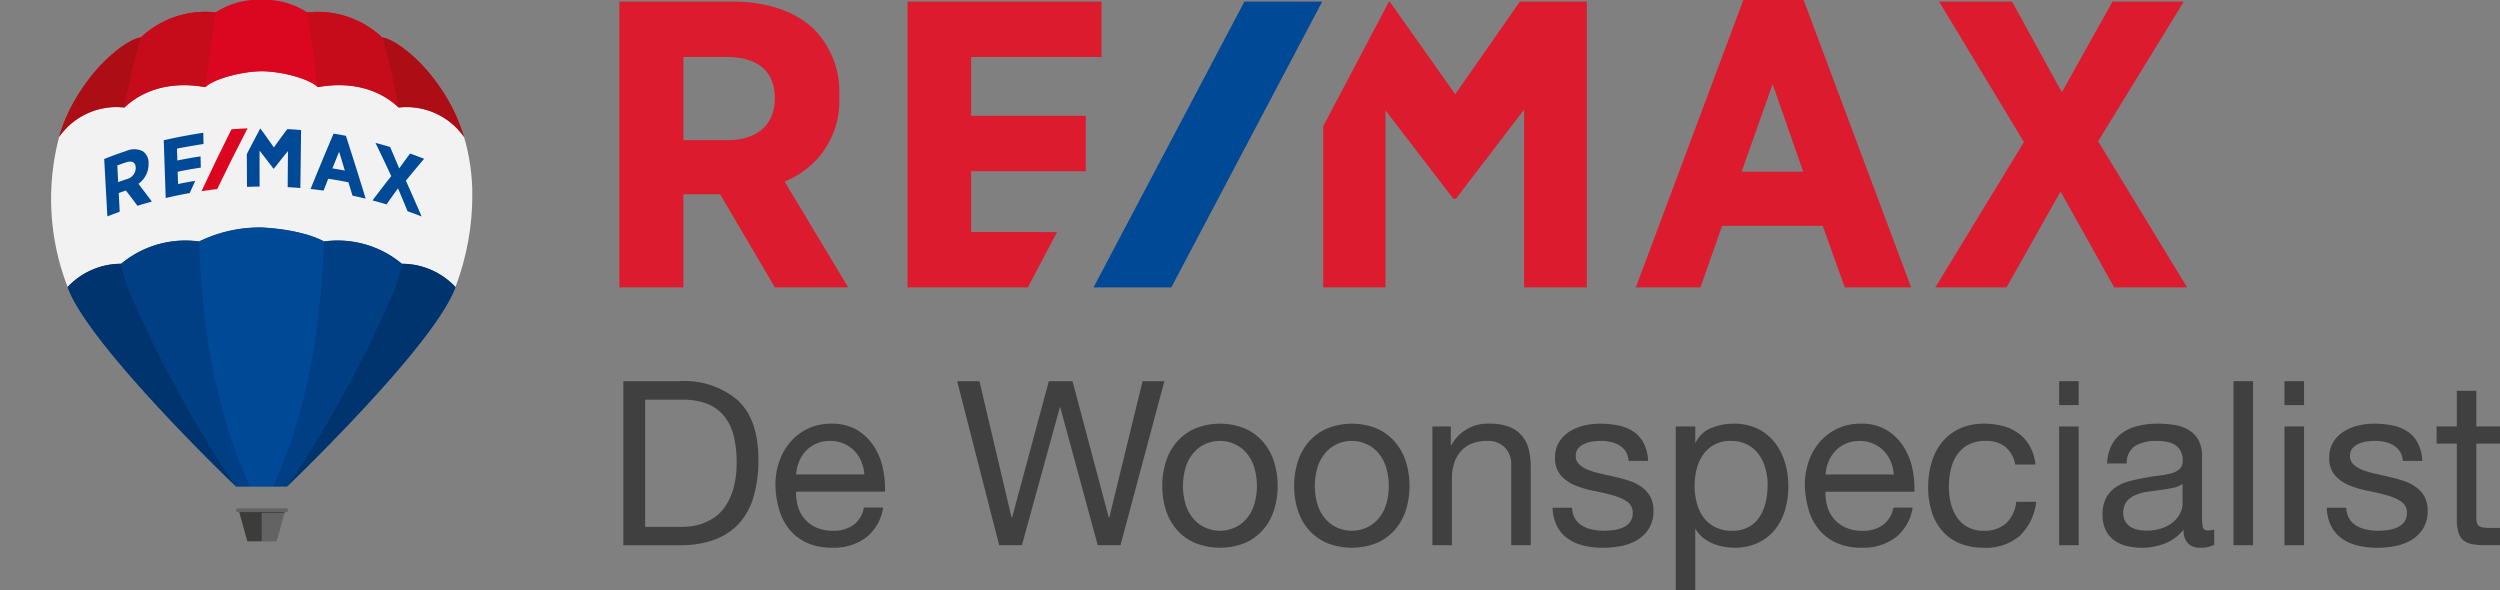 <svg xmlns="http://www.w3.org/2000/svg" xmlns:xlink="http://www.w3.org/1999/xlink" width="237.924" height="56.195" viewBox="0 0 237.924 56.195">
  <rect x="0" y="0" width="237.924" height="56.195" fill="#808080" stroke="none"/>
  <defs>
    <clipPath id="clip-path">
      <rect id="Rectangle_147" data-name="Rectangle 147" width="178.978" height="56.195" fill="#404041"/>
    </clipPath>
    <clipPath id="clip-path-2">
      <rect id="Rectangle_148" data-name="Rectangle 148" width="40.116" height="51.51" fill="none"/>
    </clipPath>
    <clipPath id="clip-path-3">
      <path id="Path_1042" data-name="Path 1042" d="M55.371,58.6c-5.016-.9-7.434,1.727-7.7,1.938a6.656,6.656,0,0,0-6.215,2.8A23.129,23.129,0,0,0,42.22,77.5c.012.038.03.079.044.118a6.992,6.992,0,0,1,5.1-2.212,9.555,9.555,0,0,1,7.418-2.122,13.208,13.208,0,0,1,5.94-1.331c3.852.207,5.669,1.168,5.939,1.331a9.557,9.557,0,0,1,7.418,2.122,6.992,6.992,0,0,1,5.1,2.214c.014-.039.032-.081.045-.119a24.786,24.786,0,0,0,1.56-8.539V68.94a19.468,19.468,0,0,0-.792-5.606,6.656,6.656,0,0,0-6.215-2.8c-.271-.211-2.689-2.841-7.7-1.938-.687-.72-3.214-1.488-5.32-1.515-2.106.026-4.687.8-5.374,1.515" transform="translate(-40.66 -57.085)" fill="none"/>
    </clipPath>
    <linearGradient id="linear-gradient" x1="-0.096" y1="2.178" x2="-0.093" y2="2.178" gradientUnits="objectBoundingBox">
      <stop offset="0" stop-color="#f2f2f2"/>
      <stop offset="0.039" stop-color="#f5f5f5"/>
      <stop offset="0.173" stop-color="#fdfdfd"/>
      <stop offset="0.5" stop-color="#fff"/>
      <stop offset="0.827" stop-color="#fdfdfd"/>
      <stop offset="0.961" stop-color="#f5f5f5"/>
      <stop offset="1" stop-color="#f2f2f2"/>
    </linearGradient>
    <clipPath id="clip-path-4">
      <rect id="Rectangle_150" data-name="Rectangle 150" width="44.945" height="51.51" fill="none"/>
    </clipPath>
  </defs>
  <g id="Group_502" data-name="Group 502" transform="translate(-2075.076 334.01)">
    <g id="Group_482" data-name="Group 482" transform="translate(2134.022 -334.01)">
      <g id="Group_481" data-name="Group 481" clip-path="url(#clip-path)">
        <path id="Path_1022" data-name="Path 1022" d="M6.192,80.633a7.785,7.785,0,0,1,5.553,1.837q1.946,1.836,1.946,5.6a12.638,12.638,0,0,1-.437,3.488A6.511,6.511,0,0,1,11.9,94.112,5.873,5.873,0,0,1,9.559,95.7a9.371,9.371,0,0,1-3.367.547H.836V80.633ZM6.367,94.5a8.6,8.6,0,0,0,.875-.055,4.856,4.856,0,0,0,1.115-.262,5.1,5.1,0,0,0,1.17-.6,3.951,3.951,0,0,0,1.039-1.072,5.993,5.993,0,0,0,.754-1.694,8.9,8.9,0,0,0,.3-2.46,10.478,10.478,0,0,0-.274-2.5,4.8,4.8,0,0,0-.9-1.88,3.935,3.935,0,0,0-1.607-1.181,6.4,6.4,0,0,0-2.427-.4h-3.5V94.5Z" transform="translate(-0.46 -44.357)" fill="#404041"/>
        <path id="Path_1023" data-name="Path 1023" d="M41.621,100.469a5.13,5.13,0,0,1-3.192.961,5.811,5.811,0,0,1-2.35-.437,4.627,4.627,0,0,1-1.673-1.225,5.19,5.19,0,0,1-1.017-1.88,9.029,9.029,0,0,1-.382-2.383,6.794,6.794,0,0,1,.394-2.361,5.645,5.645,0,0,1,1.1-1.858,5.01,5.01,0,0,1,1.683-1.225,5.14,5.14,0,0,1,2.132-.437,4.637,4.637,0,0,1,2.5.623,4.961,4.961,0,0,1,1.6,1.585,6.279,6.279,0,0,1,.831,2.1,9.023,9.023,0,0,1,.186,2.164H34.975a4.487,4.487,0,0,0,.175,1.41,3.189,3.189,0,0,0,.634,1.181,3.118,3.118,0,0,0,1.115.82,3.846,3.846,0,0,0,1.6.306,3.22,3.22,0,0,0,1.935-.547,2.645,2.645,0,0,0,.995-1.661h1.836a4.519,4.519,0,0,1-1.64,2.864m-.448-7.259a3.162,3.162,0,0,0-2.963-1.946,3.241,3.241,0,0,0-1.3.251,3.008,3.008,0,0,0-.995.689,3.29,3.29,0,0,0-.656,1.016,3.867,3.867,0,0,0-.284,1.236h6.493a3.811,3.811,0,0,0-.3-1.247" transform="translate(-18.157 -49.303)" fill="#404041"/>
        <path id="Path_1024" data-name="Path 1024" d="M84.827,96.245,81.263,83.127H81.22L77.612,96.245H75.448l-4-15.611h2.121l3.061,12.987h.044l3.5-12.987h2.252l3.455,12.987h.044l3.17-12.987h2.077L86.992,96.245Z" transform="translate(-39.303 -44.357)" fill="#404041"/>
        <path id="Path_1025" data-name="Path 1025" d="M115.195,93.221a5.291,5.291,0,0,1,1.05-1.881,4.951,4.951,0,0,1,1.728-1.257,6.327,6.327,0,0,1,4.733,0,4.973,4.973,0,0,1,1.716,1.257,5.285,5.285,0,0,1,1.05,1.881,7.532,7.532,0,0,1,.35,2.328,7.43,7.43,0,0,1-.35,2.318,5.294,5.294,0,0,1-1.05,1.869,4.845,4.845,0,0,1-1.716,1.246,6.474,6.474,0,0,1-4.733,0,4.826,4.826,0,0,1-1.728-1.246,5.3,5.3,0,0,1-1.05-1.869,7.43,7.43,0,0,1-.35-2.318,7.531,7.531,0,0,1,.35-2.328m1.891,4.154a3.808,3.808,0,0,0,.754,1.334,3.262,3.262,0,0,0,1.126.82,3.426,3.426,0,0,0,2.733,0,3.277,3.277,0,0,0,1.126-.82,3.821,3.821,0,0,0,.754-1.334,6.237,6.237,0,0,0,0-3.651,3.944,3.944,0,0,0-.754-1.345,3.224,3.224,0,0,0-1.126-.831,3.426,3.426,0,0,0-2.733,0,3.209,3.209,0,0,0-1.126.831,3.93,3.93,0,0,0-.754,1.345,6.238,6.238,0,0,0,0,3.651" transform="translate(-63.177 -49.303)" fill="#404041"/>
        <path id="Path_1026" data-name="Path 1026" d="M143.09,93.221a5.277,5.277,0,0,1,1.05-1.881,4.949,4.949,0,0,1,1.727-1.257,6.327,6.327,0,0,1,4.733,0,4.974,4.974,0,0,1,1.716,1.257,5.278,5.278,0,0,1,1.05,1.881,7.531,7.531,0,0,1,.35,2.328,7.43,7.43,0,0,1-.35,2.318,5.286,5.286,0,0,1-1.05,1.869,4.847,4.847,0,0,1-1.716,1.246,6.474,6.474,0,0,1-4.733,0,4.824,4.824,0,0,1-1.727-1.246,5.286,5.286,0,0,1-1.05-1.869,7.417,7.417,0,0,1-.35-2.318,7.518,7.518,0,0,1,.35-2.328m1.891,4.154a3.814,3.814,0,0,0,.754,1.334,3.27,3.27,0,0,0,1.126.82,3.426,3.426,0,0,0,2.733,0,3.275,3.275,0,0,0,1.126-.82,3.829,3.829,0,0,0,.754-1.334,6.238,6.238,0,0,0,0-3.651,3.953,3.953,0,0,0-.754-1.345,3.222,3.222,0,0,0-1.126-.831,3.426,3.426,0,0,0-2.733,0,3.217,3.217,0,0,0-1.126.831,3.937,3.937,0,0,0-.754,1.345,6.238,6.238,0,0,0,0,3.651" transform="translate(-78.522 -49.303)" fill="#404041"/>
        <path id="Path_1027" data-name="Path 1027" d="M173.744,89.887V91.68h.044a3.912,3.912,0,0,1,3.673-2.055,4.9,4.9,0,0,1,1.858.306,3.058,3.058,0,0,1,1.2.852,3.168,3.168,0,0,1,.645,1.3,7.028,7.028,0,0,1,.186,1.673v7.434h-1.859V93.539a2.247,2.247,0,0,0-.612-1.661,2.276,2.276,0,0,0-1.684-.612,3.786,3.786,0,0,0-1.476.262,2.765,2.765,0,0,0-1.038.743,3.205,3.205,0,0,0-.623,1.126,4.564,4.564,0,0,0-.208,1.41v6.384h-1.859v-11.3Z" transform="translate(-94.616 -49.303)" fill="#404041"/>
        <path id="Path_1028" data-name="Path 1028" d="M199.555,98.665a1.974,1.974,0,0,0,.688.678,3.1,3.1,0,0,0,.962.361,5.5,5.5,0,0,0,1.1.109,6.818,6.818,0,0,0,.918-.066,3.354,3.354,0,0,0,.885-.241,1.661,1.661,0,0,0,.667-.514,1.367,1.367,0,0,0,.262-.863,1.237,1.237,0,0,0-.547-1.093,4.652,4.652,0,0,0-1.366-.6q-.82-.229-1.782-.415a9.223,9.223,0,0,1-1.782-.525,3.691,3.691,0,0,1-1.366-.951,2.474,2.474,0,0,1-.547-1.706,2.707,2.707,0,0,1,.383-1.465,3.124,3.124,0,0,1,.984-.995,4.53,4.53,0,0,1,1.356-.569,6.247,6.247,0,0,1,1.5-.186,8.887,8.887,0,0,1,1.771.164,4.107,4.107,0,0,1,1.432.568,2.94,2.94,0,0,1,.994,1.093,4.156,4.156,0,0,1,.438,1.716h-1.859a1.887,1.887,0,0,0-.284-.907,1.864,1.864,0,0,0-.612-.579,2.76,2.76,0,0,0-.82-.317,4.212,4.212,0,0,0-.907-.1,5.6,5.6,0,0,0-.842.065,2.844,2.844,0,0,0-.776.23,1.561,1.561,0,0,0-.569.437,1.1,1.1,0,0,0-.218.711,1.045,1.045,0,0,0,.338.8,2.7,2.7,0,0,0,.864.525,7.5,7.5,0,0,0,1.181.35q.656.143,1.312.3a14.133,14.133,0,0,1,1.367.372,4.472,4.472,0,0,1,1.181.579,2.84,2.84,0,0,1,.831.907,2.67,2.67,0,0,1,.317,1.356,3.145,3.145,0,0,1-.426,1.705,3.326,3.326,0,0,1-1.115,1.093,4.658,4.658,0,0,1-1.553.579,9.174,9.174,0,0,1-1.716.164,7.963,7.963,0,0,1-1.793-.2,4.393,4.393,0,0,1-1.508-.646,3.277,3.277,0,0,1-1.05-1.181,4.091,4.091,0,0,1-.437-1.782h1.859a2.079,2.079,0,0,0,.284,1.039" transform="translate(-108.598 -49.303)" fill="#404041"/>
        <path id="Path_1029" data-name="Path 1029" d="M225.318,89.887v1.53h.044a2.784,2.784,0,0,1,1.443-1.366,5.386,5.386,0,0,1,2.165-.426,5.1,5.1,0,0,1,2.285.481,4.647,4.647,0,0,1,1.618,1.3,5.753,5.753,0,0,1,.973,1.891,7.715,7.715,0,0,1,.328,2.274,7.963,7.963,0,0,1-.317,2.273,5.356,5.356,0,0,1-.962,1.87,4.535,4.535,0,0,1-1.618,1.257,5.253,5.253,0,0,1-2.263.459,5.563,5.563,0,0,1-.929-.087,5.156,5.156,0,0,1-1.017-.284,3.939,3.939,0,0,1-.951-.535,2.978,2.978,0,0,1-.754-.842h-.044V105.5h-1.859V89.887ZM232,93.9a4.17,4.17,0,0,0-.634-1.345,3.11,3.11,0,0,0-1.093-.94,3.322,3.322,0,0,0-1.563-.35,3.068,3.068,0,0,0-2.668,1.345,4.055,4.055,0,0,0-.6,1.366,6.621,6.621,0,0,0,.011,3.159,3.967,3.967,0,0,0,.623,1.366,3.183,3.183,0,0,0,1.1.952,3.452,3.452,0,0,0,1.64.361,3.178,3.178,0,0,0,1.607-.372,2.985,2.985,0,0,0,1.039-.984,4.285,4.285,0,0,0,.568-1.4,7.443,7.443,0,0,0,.175-1.618A5.775,5.775,0,0,0,232,93.9" transform="translate(-122.926 -49.303)" fill="#404041"/>
        <path id="Path_1030" data-name="Path 1030" d="M259.386,100.469a5.131,5.131,0,0,1-3.192.961,5.814,5.814,0,0,1-2.35-.437,4.627,4.627,0,0,1-1.673-1.225,5.2,5.2,0,0,1-1.017-1.88,9.047,9.047,0,0,1-.382-2.383,6.805,6.805,0,0,1,.393-2.361,5.645,5.645,0,0,1,1.1-1.858,5.012,5.012,0,0,1,1.684-1.225,5.137,5.137,0,0,1,2.132-.437,4.64,4.64,0,0,1,2.5.623,4.965,4.965,0,0,1,1.6,1.585,6.279,6.279,0,0,1,.831,2.1A9,9,0,0,1,261.2,96.1h-8.461a4.487,4.487,0,0,0,.175,1.41,3.2,3.2,0,0,0,.634,1.181,3.12,3.12,0,0,0,1.115.82,3.844,3.844,0,0,0,1.6.306,3.219,3.219,0,0,0,1.935-.547,2.646,2.646,0,0,0,1-1.661h1.836a4.523,4.523,0,0,1-1.64,2.864m-.449-7.259a3.178,3.178,0,0,0-.678-1.017,3.228,3.228,0,0,0-1.006-.678,3.188,3.188,0,0,0-1.279-.251,3.244,3.244,0,0,0-1.3.251,3.012,3.012,0,0,0-.995.689,3.306,3.306,0,0,0-.656,1.016,3.867,3.867,0,0,0-.284,1.236h6.493a3.811,3.811,0,0,0-.3-1.247" transform="translate(-137.952 -49.303)" fill="#404041"/>
        <path id="Path_1031" data-name="Path 1031" d="M284.236,91.855a2.821,2.821,0,0,0-1.881-.59,3.464,3.464,0,0,0-1.683.372,3,3,0,0,0-1.082.983,4.148,4.148,0,0,0-.579,1.41,7.671,7.671,0,0,0-.175,1.651,6.292,6.292,0,0,0,.186,1.531,4.112,4.112,0,0,0,.579,1.323,2.934,2.934,0,0,0,1.028.929,3.074,3.074,0,0,0,1.509.35,3.043,3.043,0,0,0,2.153-.721,3.258,3.258,0,0,0,.951-2.034h1.9a5.206,5.206,0,0,1-1.564,3.236,4.911,4.911,0,0,1-3.421,1.136,5.882,5.882,0,0,1-2.285-.415,4.428,4.428,0,0,1-1.662-1.181,5.1,5.1,0,0,1-1.006-1.826,7.6,7.6,0,0,1-.339-2.329,8.284,8.284,0,0,1,.328-2.372,5.491,5.491,0,0,1,.994-1.924,4.675,4.675,0,0,1,1.673-1.29,5.477,5.477,0,0,1,2.339-.47,6.834,6.834,0,0,1,1.8.229,4.4,4.4,0,0,1,1.487.711,3.879,3.879,0,0,1,1.06,1.213,4.464,4.464,0,0,1,.525,1.738h-1.924a2.833,2.833,0,0,0-.918-1.661" transform="translate(-152.307 -49.303)" fill="#404041"/>
        <path id="Path_1032" data-name="Path 1032" d="M304.568,80.634h1.858v2.274h-1.858Zm1.858,15.611h-1.858v-11.3h1.858Z" transform="translate(-167.545 -44.357)" fill="#404041"/>
        <path id="Path_1033" data-name="Path 1033" d="M324.379,101.147a2.63,2.63,0,0,1-1.334.284,1.6,1.6,0,0,1-1.148-.4,1.76,1.76,0,0,1-.427-1.323,4.447,4.447,0,0,1-1.782,1.323,6.152,6.152,0,0,1-3.651.229,3.366,3.366,0,0,1-1.191-.547,2.615,2.615,0,0,1-.8-.973,3.276,3.276,0,0,1-.295-1.454,3.322,3.322,0,0,1,.328-1.574,2.861,2.861,0,0,1,.864-.995,3.954,3.954,0,0,1,1.224-.579q.689-.2,1.41-.328.765-.153,1.454-.23a7.985,7.985,0,0,0,1.213-.218,2.016,2.016,0,0,0,.831-.416,1.012,1.012,0,0,0,.306-.8,1.859,1.859,0,0,0-.229-.984,1.578,1.578,0,0,0-.59-.568,2.4,2.4,0,0,0-.809-.263,6.128,6.128,0,0,0-.886-.066,3.934,3.934,0,0,0-1.967.448,1.9,1.9,0,0,0-.853,1.695H314.19a4.012,4.012,0,0,1,.437-1.771,3.313,3.313,0,0,1,1.05-1.169,4.4,4.4,0,0,1,1.5-.645,7.893,7.893,0,0,1,1.8-.2,10.584,10.584,0,0,1,1.52.109,3.973,3.973,0,0,1,1.366.447,2.626,2.626,0,0,1,.984.949,3.034,3.034,0,0,1,.372,1.592v5.8a4.282,4.282,0,0,0,.077.96q.076.305.513.305a2.244,2.244,0,0,0,.569-.087Zm-3.017-5.794a2.316,2.316,0,0,1-.918.381q-.569.119-1.191.2t-1.257.174a4.641,4.641,0,0,0-1.137.315,2.053,2.053,0,0,0-.82.62,1.731,1.731,0,0,0-.317,1.1,1.5,1.5,0,0,0,.186.772,1.542,1.542,0,0,0,.481.512,2.037,2.037,0,0,0,.689.283,3.835,3.835,0,0,0,.831.086,4.43,4.43,0,0,0,1.574-.25,3.323,3.323,0,0,0,1.071-.631,2.5,2.5,0,0,0,.612-.827,2.084,2.084,0,0,0,.2-.838Z" transform="translate(-172.598 -49.303)" fill="#404041"/>
        <rect id="Rectangle_146" data-name="Rectangle 146" width="1.859" height="15.611" transform="translate(153.617 36.277)" fill="#404041"/>
        <path id="Path_1034" data-name="Path 1034" d="M352.24,80.634H354.1v2.274H352.24ZM354.1,96.245H352.24v-11.3H354.1Z" transform="translate(-193.77 -44.357)" fill="#404041"/>
        <path id="Path_1035" data-name="Path 1035" d="M363.324,98.665a1.975,1.975,0,0,0,.688.678,3.1,3.1,0,0,0,.962.361,5.5,5.5,0,0,0,1.1.109,6.819,6.819,0,0,0,.918-.066,3.355,3.355,0,0,0,.885-.241,1.661,1.661,0,0,0,.667-.514,1.368,1.368,0,0,0,.262-.863,1.237,1.237,0,0,0-.547-1.093,4.652,4.652,0,0,0-1.366-.6q-.82-.229-1.782-.415a9.222,9.222,0,0,1-1.782-.525,3.691,3.691,0,0,1-1.366-.951,2.474,2.474,0,0,1-.547-1.706,2.707,2.707,0,0,1,.383-1.465,3.125,3.125,0,0,1,.984-.995,4.53,4.53,0,0,1,1.356-.569,6.247,6.247,0,0,1,1.5-.186,8.887,8.887,0,0,1,1.771.164,4.107,4.107,0,0,1,1.432.568,2.94,2.94,0,0,1,.994,1.093,4.156,4.156,0,0,1,.438,1.716h-1.858a1.887,1.887,0,0,0-.284-.907,1.865,1.865,0,0,0-.612-.579,2.76,2.76,0,0,0-.82-.317,4.213,4.213,0,0,0-.907-.1,5.6,5.6,0,0,0-.842.065,2.844,2.844,0,0,0-.776.23,1.561,1.561,0,0,0-.569.437,1.1,1.1,0,0,0-.218.711,1.045,1.045,0,0,0,.338.8,2.7,2.7,0,0,0,.864.525,7.5,7.5,0,0,0,1.181.35q.656.143,1.312.3a14.132,14.132,0,0,1,1.367.372,4.471,4.471,0,0,1,1.181.579,2.84,2.84,0,0,1,.831.907,2.669,2.669,0,0,1,.317,1.356,3.145,3.145,0,0,1-.426,1.705,3.326,3.326,0,0,1-1.115,1.093,4.658,4.658,0,0,1-1.553.579,9.174,9.174,0,0,1-1.716.164,7.962,7.962,0,0,1-1.793-.2,4.393,4.393,0,0,1-1.509-.646,3.277,3.277,0,0,1-1.05-1.181,4.091,4.091,0,0,1-.437-1.782h1.859a2.079,2.079,0,0,0,.284,1.039" transform="translate(-198.688 -49.303)" fill="#404041"/>
        <path id="Path_1036" data-name="Path 1036" d="M390.445,86.065V87.7h-2.252v7.018a2.033,2.033,0,0,0,.054.525.544.544,0,0,0,.208.306.919.919,0,0,0,.427.142,6.152,6.152,0,0,0,.71.033h.853v1.64h-1.421a6.662,6.662,0,0,1-1.235-.1,1.811,1.811,0,0,1-.831-.361,1.539,1.539,0,0,1-.47-.743,4.3,4.3,0,0,1-.153-1.268V87.7h-1.924v-1.64h1.924V82.676h1.858v3.389Z" transform="translate(-211.467 -45.481)" fill="#404041"/>
        <path id="Path_1037" data-name="Path 1037" d="M85.7.154,79.548,8.968,73.312.154h-.071L66.983,12.009V27.353h5.932V10.511l6.411,8.347.034.056h.256L86.1,10.434V27.353h5.973V.154ZM33.475,22.082v-5.79H44.388v-5.27H33.475v-5.6H45.884V.154H27.421v27.2H38.874l2.783-5.271Zm107.258-8.637L148.886.154H142.1l-4.82,8.621L132.544.154H125.6l8.07,13.368-8.435,13.831h6.779l5.145-9.125,5.1,9.125h6.942ZM106.806,16.34l2.949-8.326,2.911,8.326ZM112.708,0h-5.742L96.737,27.353h6.15l2.061-5.858h9.574l2.1,5.858h6.312ZM14.794,9.36c0-2.575-1.6-3.935-4.613-3.935H6.094v7.909H10.3c2.812,0,4.491-1.471,4.491-3.935Zm6.987,17.993H14.8L9.587,18.489H6.094v8.864H0V.154H10.747c3.284,0,5.969.9,7.762,2.614a8.466,8.466,0,0,1,2.419,6.322v.154a8.2,8.2,0,0,1-5.206,8.028Z" fill="#dc1c2e"/>
        <path id="Path_1038" data-name="Path 1038" d="M114.657.344,100.3,27.542h7.4L122.061.344Z" transform="translate(-55.175 -0.189)" fill="#004997"/>
      </g>
    </g>
    <g id="Group_501" data-name="Group 501" transform="translate(2075.076 -334.01)">
      <g id="Group_486" data-name="Group 486" transform="translate(4.829)">
        <g id="Group_485" data-name="Group 485" clip-path="url(#clip-path-2)">
          <path id="Path_1039" data-name="Path 1039" d="M194.361,407.549v.308a.01.01,0,0,1-.01.01h-.264l-.775,2.78h-2.766l-.775-2.78h-.255a.01.01,0,0,1-.01-.01v-.308a.01.01,0,0,1,.01-.01h4.836a.009.009,0,0,1,.01.01" transform="translate(-171.828 -359.136)" fill="#646363"/>
          <path id="Path_1040" data-name="Path 1040" d="M75.053,206.915c4.307-4.166,14.378-14.344,16.022-18.978a6.992,6.992,0,0,0-5.1-2.214,9.557,9.557,0,0,0-7.418-2.122c-.27-.164-2.087-1.125-5.939-1.332a13.206,13.206,0,0,0-5.94,1.332,9.554,9.554,0,0,0-7.418,2.122,6.992,6.992,0,0,0-5.1,2.212c1.642,4.633,11.713,14.813,16.02,18.979Z" transform="translate(-52.563 -160.622)" fill="#004997"/>
          <path id="Path_1041" data-name="Path 1041" d="M61.245,8.295c.687-.72,3.269-1.488,5.374-1.515,2.106.026,4.633.8,5.32,1.515,5.016-.9,7.434,1.727,7.7,1.938a6.656,6.656,0,0,1,6.215,2.8,16.308,16.308,0,0,0-1.533-3.551c-2.434-4.161-5.491-5.91-6.243-5.905a8.974,8.974,0,0,0-7.147-2.392A7.127,7.127,0,0,0,66.592,0a7.128,7.128,0,0,0-4.345,1.177A8.973,8.973,0,0,0,55.1,3.573c-.752-.005-3.809,1.744-6.243,5.905a16.3,16.3,0,0,0-1.533,3.551,6.656,6.656,0,0,1,6.215-2.8c.271-.211,2.689-2.84,7.7-1.938" transform="translate(-46.534 0)" fill="#db0720"/>
        </g>
      </g>
      <g id="Group_488" data-name="Group 488" transform="translate(4.829 6.78)">
        <g id="Group_487" data-name="Group 487" clip-path="url(#clip-path-3)">
          <rect id="Rectangle_149" data-name="Rectangle 149" width="41.026" height="20.536" transform="translate(-0.91 0)" fill="url(#linear-gradient)"/>
        </g>
      </g>
      <g id="Group_490" data-name="Group 490">
        <g id="Group_489" data-name="Group 489" clip-path="url(#clip-path-4)">
          <path id="Path_1043" data-name="Path 1043" d="M60.1,214.061a116.011,116.011,0,0,0,10.091,18.458c-4.308-4.166-14.378-14.346-16.02-18.979a6.992,6.992,0,0,1,5.1-2.212,16.959,16.959,0,0,0,.833,2.734m30.978-.52a6.992,6.992,0,0,0-5.1-2.214,16.981,16.981,0,0,1-.834,2.734,116.034,116.034,0,0,1-10.091,18.458c4.307-4.166,14.378-14.344,16.022-18.978" transform="translate(-47.734 -186.226)" fill="#00346e"/>
          <path id="Path_1044" data-name="Path 1044" d="M87.715,106.263c0-.013,0-.019,0-.031a1.342,1.342,0,0,0-.535-1.139,1.825,1.825,0,0,0-1.57-.044c-.712.236-1.421.494-2.118.773q.15,2.733.3,5.466c.467-.185.7-.274,1.173-.444-.036-.714-.054-1.07-.09-1.784.272-.1.408-.146.681-.239.443.575.663.866,1.1,1.454.546-.17.82-.25,1.37-.4q-.632-.85-1.279-1.689a2.288,2.288,0,0,0,.965-1.923m-1.219.383a.058.058,0,0,0,0,.008,1.1,1.1,0,0,1-.85,1.081c-.331.112-.5.169-.825.288-.032-.637-.048-.955-.08-1.592.322-.116.483-.172.805-.281.6-.2.927-.022.95.5m18.826-3.241q-1.116,2.625-2.188,5.267c.5.054.744.085,1.239.154.176-.452.264-.678.44-1.128.773.116,1.158.184,1.926.337.155.508.232.763.385,1.272.5.106.754.163,1.254.285q-.917-3-1.883-5.982c-.468-.089-.7-.131-1.173-.206m1.073,3.514c-.472-.09-.709-.131-1.183-.207.254-.637.382-.954.639-1.587.219.716.328,1.075.544,1.794m7.305,4.369c-.533-.211-.8-.311-1.338-.5q-.447-1.092-.907-2.178c-.438.6-.656.909-1.091,1.525-.532-.159-.8-.234-1.334-.374q.877-1.169,1.781-2.318-.735-1.587-1.5-3.159c.559.148.838.226,1.393.394q.438,1.015.865,2.035c.413-.57.621-.853,1.036-1.412.536.19.8.29,1.334.5q-.879,1.031-1.735,2.083.765,1.7,1.5,3.408M92.16,107.9c-.214.464-.32.7-.532,1.164-.764.133-1.529.292-2.283.474q-.094-2.751-.189-5.5c1.249-.284,2.5-.52,3.764-.713.009.427.013.641.022,1.069-.847.13-1.684.275-2.526.439.014.453.02.68.034,1.133.731-.153,1.472-.284,2.211-.393.009.427.014.641.023,1.069-.736.108-1.474.239-2.2.391.014.469.021.7.035,1.172.655-.135.984-.2,1.643-.3m10.066-4.842q-.034,2.76-.068,5.521c-.483-.041-.724-.057-1.208-.084q.014-1.718.027-3.435-.675.829-1.335,1.671h-.052l-.007-.012q-.647-.857-1.31-1.7,0,1.71.006,3.42c-.481.005-.721.012-1.2.031q-.009-1.558-.019-3.116.631-1.224,1.279-2.44h.014q.65.893,1.283,1.8.63-.877,1.277-1.743c.526.027.789.045,1.314.09" transform="translate(-73.574 -90.69)" fill="#004997"/>
        </g>
      </g>
      <g id="Group_492" data-name="Group 492" transform="translate(4.829)">
        <g id="Group_491" data-name="Group 491" clip-path="url(#clip-path-2)">
          <path id="Path_1045" data-name="Path 1045" d="M162.971,108.628q1.405-2.91,2.89-5.779c-.612.024-.917.041-1.529.088q-1.467,2.924-2.851,5.886c.595-.089.893-.127,1.49-.194" transform="translate(-147.131 -90.634)" fill="#db0720"/>
          <path id="Path_1046" data-name="Path 1046" d="M194.352,407.865h-4.836a.01.01,0,0,1-.01-.01v-.307a.01.01,0,0,1,.01-.01h4.836a.009.009,0,0,1,.01.01v.307a.009.009,0,0,1-.01.01m-2.446,2.78h1.407l.752-2.7h-2.159Z" transform="translate(-171.829 -359.135)" fill="#646363"/>
          <path id="Path_1047" data-name="Path 1047" d="M196.051,410.293h-4.317l.775,2.78h1.36v-2.7h2.159Z" transform="translate(-173.792 -361.563)" fill="#3c3c3b"/>
        </g>
      </g>
      <g id="Group_494" data-name="Group 494">
        <g id="Group_493" data-name="Group 493" clip-path="url(#clip-path-4)">
          <path id="Path_1048" data-name="Path 1048" d="M171.4,183.6c-.27-.164-2.087-1.125-5.939-1.332a13.207,13.207,0,0,0-5.94,1.332c.241,7.6,1.465,16.061,4.844,23.315h2.192c3.378-7.254,4.6-15.715,4.843-23.315" transform="translate(-140.577 -160.622)" fill="#004997"/>
          <path id="Path_1049" data-name="Path 1049" d="M109.33,216.405h-1.336A116.035,116.035,0,0,1,97.9,197.947a16.968,16.968,0,0,1-.833-2.734,9.554,9.554,0,0,1,7.418-2.122c.241,7.6,1.465,16.061,4.843,23.315" transform="translate(-85.54 -170.111)" fill="#003f83"/>
        </g>
      </g>
      <g id="Group_496" data-name="Group 496" transform="translate(4.829)">
        <g id="Group_495" data-name="Group 495" clip-path="url(#clip-path-2)">
          <path id="Path_1050" data-name="Path 1050" d="M218.764,216.405c3.378-7.254,4.6-15.715,4.844-23.315a9.556,9.556,0,0,1,7.418,2.122,16.979,16.979,0,0,1-.834,2.734A116.058,116.058,0,0,1,220.1,216.405Z" transform="translate(-197.611 -170.111)" fill="#003f83"/>
          <path id="Path_1051" data-name="Path 1051" d="M175.215,8.295c-.48-4.041-1-7.114-1-7.114a8.608,8.608,0,0,0-8.689,0s-.522,3.073-1,7.114c.687-.72,3.269-1.488,5.374-1.515,2.106.026,4.633.8,5.32,1.515" transform="translate(-149.81 0)" fill="#db0720"/>
        </g>
      </g>
      <g id="Group_498" data-name="Group 498">
        <g id="Group_497" data-name="Group 497" clip-path="url(#clip-path-4)">
          <path id="Path_1052" data-name="Path 1052" d="M101.214,11.9s-.836,2.878-1.561,6.66c.271-.211,2.689-2.84,7.7-1.938.48-4.041,1-7.114,1-7.114a8.973,8.973,0,0,0-7.146,2.392" transform="translate(-87.817 -8.327)" fill="#c60b1b"/>
          <path id="Path_1053" data-name="Path 1053" d="M253.268,11.9s.836,2.878,1.561,6.66c-.271-.211-2.689-2.84-7.7-1.938-.48-4.041-1-7.114-1-7.114a8.974,8.974,0,0,1,7.147,2.392" transform="translate(-216.889 -8.327)" fill="#c60b1b"/>
          <path id="Path_1054" data-name="Path 1054" d="M47.326,39.537a16.291,16.291,0,0,1,1.533-3.551c2.434-4.161,5.49-5.91,6.243-5.905,0,0-.836,2.878-1.56,6.66a6.656,6.656,0,0,0-6.215,2.8m38.533,0a16.3,16.3,0,0,0-1.533-3.551c-2.434-4.161-5.49-5.91-6.243-5.905,0,0,.836,2.878,1.561,6.66a6.656,6.656,0,0,1,6.215,2.8" transform="translate(-41.705 -26.508)" fill="#ad0e16"/>
        </g>
      </g>
    </g>
  </g>
</svg>
